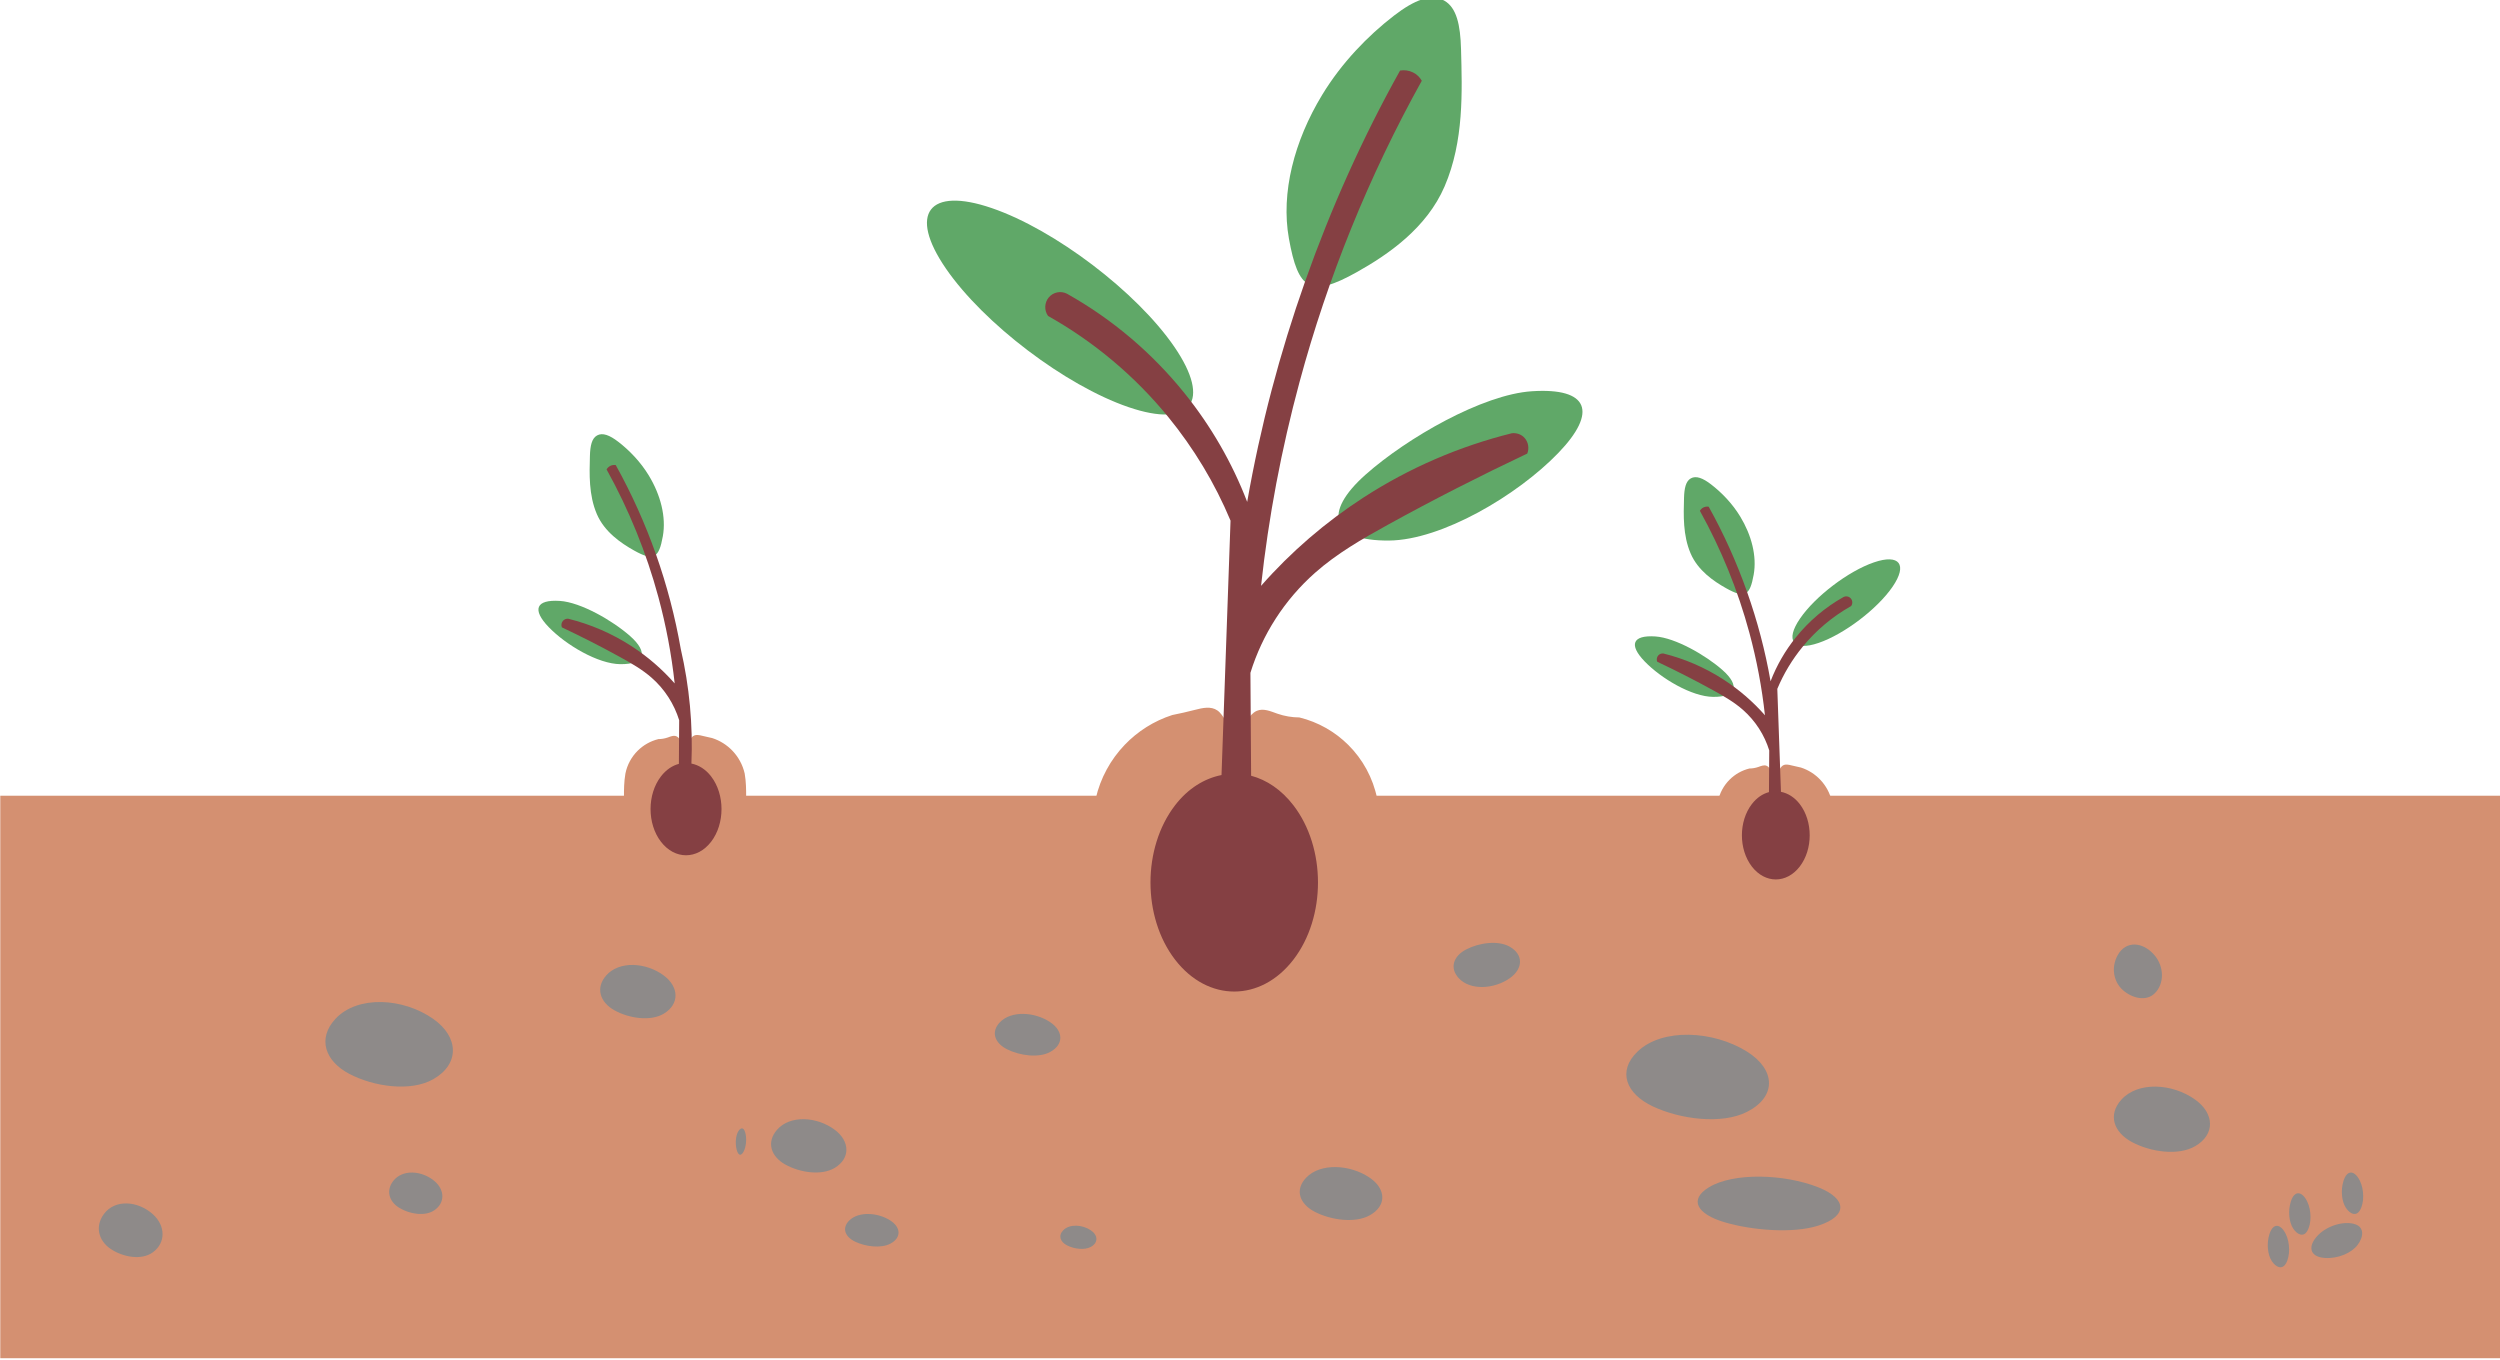 <svg width="119.24mm" height="64.855mm" version="1.1" viewBox="0 0 119.239 64.855" xmlns="http://www.w3.org/2000/svg"><defs><clipPath id="clipPath414-8"><path d="m341.71 380.29h8.496v9.25h-8.496z"/></clipPath><clipPath id="clipPath404-9"><path d="m362.5 343.94h4.886v7.6h-4.886z"/></clipPath><clipPath id="clipPath394"><path d="m365.39 348.34h4.886v7.6h-4.886z"/></clipPath><clipPath id="clipPath384-5"><path d="m137.18 377.58h12.178v9.203h-12.178z"/></clipPath><clipPath id="clipPath374-6"><path d="m199.36 346.42h6.874v5.138h-6.874z"/></clipPath><clipPath id="clipPath364"><path d="m190.51 372.54h10.852v7.631h-10.852z"/></clipPath><clipPath id="clipPath354"><path d="m231.71 350.32h13.161v9.153h-13.161z"/></clipPath><clipPath id="clipPath344"><path d="m341.71 359.53h14.993v10.815h-14.993z"/></clipPath><clipPath id="clipPath334-1"><path d="m372.51 351.14h4.886v7.6h-4.886z"/></clipPath><clipPath id="clipPath318-5"><path d="m369.26 344.23-1.736 5.986 8.884 2.577 1.736-5.986z"/></clipPath><clipPath id="clipPath324-6"><path d="m0 0h841.89v595.28h-841.89z"/></clipPath><clipPath id="clipPath308-3"><path d="m285.47 348.94h21.277v9.25h-21.277z"/></clipPath><clipPath id="clipPath298"><path d="m275.83 363.94h21.277v13.414h-21.277z"/></clipPath><clipPath id="clipPath288-3"><path d="m69.441 345.31h10.613v9.25h-10.613z"/></clipPath><clipPath id="clipPath278-2"><path d="m170.27 346.74h9.225v6.4h-9.225z"/></clipPath><clipPath id="clipPath268"><path d="m155.5 359.14h3.4v5.563h-3.4z"/></clipPath><clipPath id="clipPath258"><path d="m252.5 381.8h10.975v7.966h-10.975z"/></clipPath><clipPath id="clipPath248"><path d="m108.67 351.14h9.188v7.6h-9.188z"/></clipPath><clipPath id="clipPath238-8"><path d="m160.27 356.74h12.178v9.203h-12.178z"/></clipPath><clipPath id="clipPath228-82"><path d="m100.06 368.35h19.225v13.425h-19.225z"/></clipPath><clipPath id="clipPath218"><path d="m131.94 399.6h23.633v54.737h-23.633z"/></clipPath><clipPath id="clipPath202"><path d="m146.22 430.14-15.54 7.79-3.386-6.755 15.54-7.79z"/></clipPath><clipPath id="clipPath208"><path d="m0 0h841.89v595.28h-841.89z"/></clipPath><clipPath id="clipPath186-6"><path d="m150.61 442.49-8.88 17.922-9.565-4.739 8.88-17.922z"/></clipPath><clipPath id="clipPath192-4"><path d="m0 0h841.89v595.28h-841.89z"/></clipPath><clipPath id="clipPath176-6"><path d="m140.4 399.67h18.506v18.183h-18.506z"/></clipPath><clipPath id="clipPath166-8"><path d="m279.95 396.33h28.417v52.382h-28.417z"/></clipPath><clipPath id="clipPath150"><path d="m293.69 425.57-14.925 7.482-3.275-6.533 14.925-7.482z"/></clipPath><clipPath id="clipPath156-2"><path d="m0 0h841.89v595.28h-841.89z"/></clipPath><clipPath id="clipPath134"><path d="m297.88 437.33-8.523 17.202-9.218-4.567 8.523-17.202z"/></clipPath><clipPath id="clipPath140-6"><path d="m0 0h841.89v595.28h-841.89z"/></clipPath><clipPath id="clipPath118"><path d="m312.03 443.84-15.71-11.93 4.757-6.264 15.71 11.93z"/></clipPath><clipPath id="clipPath124"><path d="m0 0h841.89v595.28h-841.89z"/></clipPath><clipPath id="clipPath108"><path d="m288.03 396.4h17.769v17.46h-17.769z"/></clipPath><clipPath id="clipPath98"><path d="m197.32 381.19h67.273v126.48h-67.273z"/></clipPath><clipPath id="clipPath82"><path d="m234.08 451.3 34.248 17.168 6.773-13.512-34.248-17.168z"/></clipPath><clipPath id="clipPath88"><path d="m0 0h841.89v595.28h-841.89z"/></clipPath><clipPath id="clipPath66-97"><path d="m223.73 481.67 19.752 39.867 20.14-9.978-19.752-39.867z"/></clipPath><clipPath id="clipPath72"><path d="m0 0h841.89v595.28h-841.89z"/></clipPath><clipPath id="clipPath50-63"><path d="m187.07 495.03 36.473-27.698-9.974-13.134-36.473 27.698z"/></clipPath><clipPath id="clipPath56-7"><path d="m0 0h841.89v595.28h-841.89z"/></clipPath><clipPath id="clipPath40-7"><path d="m203.67 381.34h40.963v40.199h-40.963z"/></clipPath><clipPath id="clipPath30-78"><path d="m56.128 331.65h340v78.002h-340z"/></clipPath></defs><g transform="translate(66.863 45.396)"><g transform="matrix(.353 0 0 -.353 -87.016 136.81)"><g clip-path="url(#clipPath30-78)"><path d="m57.128 408.65h338v-76.002h-338z" fill="#d49071"/></g></g><g transform="matrix(.353 0 0 -.353 -87.016 136.81)"><g clip-path="url(#clipPath40-7)"><path d="m221.58 420.17c.904-.63 1.197-2.079 2.357-2.185 1.355-.124 1.814 1.641 2.966 2.135.903.387 1.871-.069 2.798-.39.952-.329 1.952-.499 2.959-.504 2.544-.627 4.804-1.928 6.59-3.7 1.958-1.943 3.35-4.453 3.92-7.272.464-2.603.464-5.42.464-7.128s0-4.525-.464-7.128c-.581-2.815-1.971-5.323-3.92-7.272-1.949-1.949-4.457-3.339-7.272-3.92-1.302-.232-2.656-.348-3.9-.406-1.243-.058-2.374-.058-3.228-.058h-1.395c-.854 0-1.985 0-3.228.058s-2.598.174-3.9.406c-2.815.581-5.323 1.971-7.272 3.92s-3.339 4.457-3.92 7.272c-.464 2.603-.464 5.42-.464 7.128s0 4.525.464 7.128c.639 2.792 2.018 5.286 3.92 7.272 1.743 1.82 3.935 3.222 6.426 4.026 1.021.202 2.036.434 3.043.694 1.043.27 2.178.535 3.056-.076z" fill="#d49071"/></g></g><g transform="matrix(.353 0 0 -.353 -87.016 136.81)"><g clip-path="url(#clipPath50-63)"><g clip-path="url(#clipPath56-7)"><path d="m215.75 469.32c5.099-7.426 2.325-11.08-6.197-8.161-8.522 2.918-19.565 11.304-24.664 18.73s-2.325 11.08 6.197 8.161c8.522-2.918 19.565-11.304 24.664-18.73z" fill="#60a868"/></g></g></g><g transform="matrix(.353 0 0 -.353 -87.016 136.81)"><g clip-path="url(#clipPath66-97)"><g clip-path="url(#clipPath72)"><path d="m245.45 514.06c2.764 2.128 5.034 3.009 6.785 2.018 1.661-.94 2.176-3.264 2.263-6.56.15-5.666.416-12.41-2.22-18.538-2.419-5.621-7.591-9.194-11.856-11.582-6.285-3.519-7.928-2.458-9.182 4.549-1.101 6.148.707 13.162 4.494 19.396 2.625 4.321 6.15 7.97 9.716 10.717z" fill="#60a868"/></g></g></g><g transform="matrix(.353 0 0 -.353 -87.016 136.81)"><g clip-path="url(#clipPath82)"><g clip-path="url(#clipPath88)"><path d="m264.06 463.3c7.693.505 8.931-2.788 3.577-8.343-5.525-5.731-15.756-11.762-22.848-11.829-7.828-.075-9.038 3.72-3.168 8.924 5.573 4.941 15.778 10.81 22.439 11.248z" fill="#60a868"/></g></g></g><g transform="matrix(.353 0 0 -.353 -87.016 136.81)"><g clip-path="url(#clipPath98)"><path d="m246.26 506.63c-5.072-9.095-9.34-18.62-12.812-28.438-3.438-9.719-6.07-19.688-7.844-29.844-2.037 5.312-4.901 10.256-8.469 14.688-4.387 5.449-9.772 10.017-15.875 13.438-.843.429-1.862.225-2.469-.5-.592-.707-.629-1.75-.094-2.5 6.207-3.491 11.712-8.11 16.219-13.625 3.474-4.252 6.318-8.966 8.438-14.031l-1.219-34.375c-2.298-.459-4.511-1.79-6.281-4.094-4.421-5.753-4.421-15.091 0-20.844s11.579-5.753 16 0c4.421 5.753 4.421 15.091 0 20.844-1.626 2.116-3.622 3.441-5.719 4l-.094 13.906c1.595 5.154 4.587 9.851 8.75 13.531 2.935 2.595 6.359 4.564 9.812 6.469 6.176 3.406 12.469 6.607 18.844 9.625.281.699.149 1.523-.344 2.094-.422.49-1.075.719-1.719.656-7.13-1.772-13.894-4.696-20.062-8.688-5.134-3.322-9.809-7.343-13.844-11.938 1.012 9.285 2.755 18.483 5.188 27.5 3.833 14.21 9.385 27.883 16.531 40.75-.275.485-.687.88-1.188 1.125-.536.262-1.164.36-1.75.25z" fill="#854043"/></g></g><g transform="matrix(.353 0 0 -.353 -87.016 136.81)"><g clip-path="url(#clipPath108)"><path d="m297.95 412.71c-.366-.255-.484-.841-.954-.884-.548-.05-.734.664-1.2.864-.365.157-.757-.028-1.133-.158-.385-.133-.79-.202-1.198-.204-1.03-.254-1.944-.78-2.667-1.498-.792-.786-1.356-1.802-1.586-2.943-.188-1.054-.188-2.193-.188-2.885s0-1.831.188-2.885c.235-1.139.798-2.154 1.586-2.943.789-.789 1.804-1.351 2.943-1.586.527-.094 1.075-.141 1.578-.164s.961-.024 1.307-.024h.564c.346 0 .803 0 1.307.024s1.052.07 1.578.164c1.139.235 2.154.798 2.943 1.586.789.789 1.351 1.804 1.587 2.943.188 1.054.188 2.193.188 2.885s0 1.831-.188 2.885c-.259 1.13-.817 2.139-1.587 2.943-.706.737-1.593 1.304-2.601 1.629-.413.082-.824.176-1.232.281-.422.109-.881.217-1.237-.031z" fill="#d49071"/></g></g><g transform="matrix(.353 0 0 -.353 -87.016 136.81)"><g clip-path="url(#clipPath118)"><g clip-path="url(#clipPath124)"><path d="m300.31 432.6c-2.064-3.005-.941-4.484 2.508-3.303 3.449 1.181 7.918 4.575 9.982 7.58 2.064 3.005.941 4.484-2.508 3.303s-7.918-4.575-9.982-7.58z" fill="#60a868"/></g></g></g><g transform="matrix(.353 0 0 -.353 -87.016 136.81)"><g clip-path="url(#clipPath134)"><g clip-path="url(#clipPath140-6)"><path d="m288.29 450.71c-1.118.862-2.038 1.218-2.746.817-.672-.381-.88-1.321-.916-2.655-.061-2.293-.169-5.023.899-7.503.979-2.275 3.072-3.721 4.798-4.688 2.544-1.424 3.208-.995 3.716 1.841.446 2.488-.286 5.327-1.819 7.85-1.062 1.748-2.489 3.226-3.932 4.337z" fill="#60a868"/></g></g></g><g transform="matrix(.353 0 0 -.353 -87.016 136.81)"><g clip-path="url(#clipPath150)"><g clip-path="url(#clipPath156-2)"><path d="m280.76 430.17c-3.113.204-3.615-1.129-1.448-3.377 2.236-2.32 6.377-4.76 9.247-4.788 3.168-.03 3.658 1.506 1.282 3.612-2.256 2-6.386 4.375-9.082 4.552z" fill="#60a868"/></g></g></g><g transform="matrix(.353 0 0 -.353 -87.016 136.81)"><g clip-path="url(#clipPath166-8)"><path d="m287.96 447.7c2.053-3.681 3.78-7.536 5.186-11.509 1.391-3.934 2.457-7.968 3.175-12.078.824 2.15 1.984 4.151 3.428 5.944 1.776 2.205 3.955 4.054 6.425 5.438.341.174.753.091.999-.202.239-.286.255-.708.038-1.012-2.512-1.413-4.74-3.283-6.564-5.514-1.406-1.721-2.557-3.629-3.415-5.679l.493-13.912c.93-.186 1.826-.725 2.542-1.657 1.789-2.328 1.789-6.107 0-8.436-1.789-2.328-4.686-2.328-6.476 0s-1.789 6.107 0 8.436c.658.857 1.466 1.393 2.314 1.619l.038 5.628c-.646 2.086-1.857 3.987-3.541 5.476-1.188 1.05-2.574 1.847-3.971 2.618-2.499 1.379-5.046 2.674-7.627 3.895-.114.283-.06.616.139.847.171.198.435.291.696.266 2.886-.717 5.623-1.901 8.12-3.516 2.078-1.345 3.97-2.972 5.603-4.831-.41 3.758-1.115 7.48-2.099 11.13-1.551 5.751-3.798 11.285-6.691 16.492.111.196.278.356.481.455.217.106.471.146.708.101z" fill="#854043"/></g></g><g transform="matrix(.353 0 0 -.353 -87.016 136.81)"><g clip-path="url(#clipPath176-6)"><path d="m150.74 416.7c-.383-.267-.507-.881-.998-.926-.574-.053-.768.695-1.256.904-.383.164-.793-.029-1.185-.165-.403-.139-.827-.211-1.254-.213-1.078-.266-2.035-.817-2.792-1.568-.83-.823-1.419-1.887-1.661-3.081-.197-1.103-.197-2.296-.197-3.02 0-.724 0-1.917.197-3.02.246-1.193.835-2.255 1.661-3.081.826-.826 1.888-1.415 3.081-1.661.551-.098 1.125-.147 1.652-.172.527-.025 1.006-.025 1.368-.025h.591c.362 0 .841 0 1.368.025s1.101.074 1.652.172c1.193.246 2.255.835 3.081 1.661.826.826 1.415 1.888 1.661 3.081.197 1.103.197 2.296.197 3.02 0 .724 0 1.917-.197 3.02-.271 1.183-.855 2.239-1.661 3.081-.738.771-1.667 1.365-2.723 1.706-.432.086-.862.184-1.289.294-.442.114-.923.227-1.294-.032z" fill="#d49071"/></g></g><g transform="matrix(.353 0 0 -.353 -87.016 136.81)"><g clip-path="url(#clipPath186-6)"><g clip-path="url(#clipPath192-4)"><path d="m140.63 456.47c-1.171.902-2.133 1.275-2.875.855-.704-.398-.922-1.383-.959-2.779-.064-2.401-.176-5.257.941-7.854 1.025-2.381 3.216-3.895 5.023-4.907 2.662-1.491 3.358-1.041 3.89 1.927.466 2.605-.299 5.576-1.904 8.217-1.112 1.83-2.606 3.377-4.116 4.54z" fill="#60a868"/></g></g></g><g transform="matrix(.353 0 0 -.353 -87.016 136.81)"><g clip-path="url(#clipPath202)"><g clip-path="url(#clipPath208)"><path d="m132.74 434.97c-3.259.214-3.784-1.181-1.515-3.534 2.341-2.428 6.675-4.983 9.679-5.011 3.316-.032 3.829 1.576 1.342 3.781-2.361 2.093-6.684 4.58-9.506 4.765z" fill="#60a868"/></g></g></g><g transform="matrix(.353 0 0 -.353 -87.016 136.81)"><g clip-path="url(#clipPath218)"><path d="m140.29 453.32c2.142-3.858 3.957-7.888 5.428-12.047 1.473-4.166 2.595-8.448 3.355-12.801.584-2.531.997-5.099 1.238-7.686.241-2.59.308-5.193.2-7.792.974-.194 1.911-.758 2.661-1.734 1.873-2.437 1.873-6.393 0-8.83s-4.905-2.437-6.778 0-1.873 6.393 0 8.83c.689.897 1.535 1.458 2.423 1.695l.04 5.891c-.676 2.183-1.941 4.176-3.707 5.732-1.25 1.101-2.7 1.936-4.157 2.74-2.617 1.444-5.279 2.804-7.983 4.078-.125.299-.069.643.146.887.182.207.454.311.728.278 3.017-.75 5.888-1.994 8.499-3.68 2.179-1.408 4.152-3.109 5.865-5.057-.431 3.934-1.166 7.829-2.198 11.65-1.625 6.017-3.977 11.814-7.003 17.264.117.205.292.371.503.477.229.114.489.151.741.106z" fill="#854043"/></g></g><g transform="matrix(.353 0 0 -.353 -87.016 136.81)"><g clip-path="url(#clipPath228-82)"><path d="m115.62 378.5c3.478-2.435 3.618-6.106 0-8.159-3.036-1.723-8.002-1.019-11.335.728-3.272 1.716-4.344 4.771-1.875 7.431 2.973 3.203 9.127 2.859 13.21 0z" fill="#8e8a89"/></g></g><g transform="matrix(.353 0 0 -.353 -87.016 136.81)"><g clip-path="url(#clipPath238-8)"><path d="m169.88 363.51c2.055-1.535 2.138-3.849 0-5.144-1.794-1.086-4.728-.643-6.698.459-1.934 1.082-2.567 3.008-1.108 4.685 1.756 2.019 5.394 1.802 7.806 0z" fill="#8e8a89"/></g></g><g transform="matrix(.353 0 0 -.353 -87.016 136.81)"><g clip-path="url(#clipPath248)"><path d="m115.75 356.62c1.451-1.194 1.51-2.993 0-3.999-1.267-.844-3.339-.5-4.73.357-1.365.841-1.813 2.339-.782 3.642 1.24 1.57 3.809 1.401 5.512 0z" fill="#8e8a89"/></g></g><g transform="matrix(.353 0 0 -.353 -87.016 136.81)"><g clip-path="url(#clipPath258)"><path d="m261.08 383.99c1.812 1.272 1.885 3.188 0 4.26-1.582.899-4.169.532-5.906-.38-1.705-.896-2.263-2.491-.977-3.88 1.549-1.672 4.756-1.493 6.883 0z" fill="#8e8a89"/></g></g><g transform="matrix(.353 0 0 -.353 -87.016 136.81)"><g clip-path="url(#clipPath268)"><path d="m157.69 360.85c.283.759.294 1.904 0 2.544-.247.537-.65.318-.921-.227-.266-.535-.353-1.488-.152-2.317.242-.999.742-.891 1.074 0z" fill="#8e8a89"/></g></g><g transform="matrix(.353 0 0 -.353 -87.016 136.81)"><g clip-path="url(#clipPath278-2)"><path d="m177.38 351.26c1.459-.938 1.518-2.352 0-3.142-1.273-.663-3.357-.393-4.754.28-1.373.661-1.822 1.837-.786 2.862 1.247 1.233 3.829 1.101 5.541 0z" fill="#8e8a89"/></g></g><g transform="matrix(.353 0 0 -.353 -87.016 136.81)"><g clip-path="url(#clipPath288-3)"><path d="m77.723 352.12c1.739-1.545 1.809-3.875 0-5.178-1.518-1.093-4.001-.647-5.667.462-1.636 1.089-2.172 3.028-.938 4.715 1.486 2.032 4.564 1.814 6.605 0z" fill="#8e8a89"/></g></g><g transform="matrix(.353 0 0 -.353 -87.016 136.81)"><g clip-path="url(#clipPath298)"><path d="m293.13 374.08c3.892-2.433 4.049-6.1 0-8.151-3.397-1.721-8.955-1.018-12.685.728-3.662 1.714-4.861 4.767-2.098 7.424 3.327 3.2 10.215 2.856 14.783 0z" fill="#8e8a89"/></g></g><g transform="matrix(.353 0 0 -.353 -87.016 136.81)"><g clip-path="url(#clipPath308-3)"><path d="m302.77 355.74c3.892-1.545 4.049-3.875 0-5.178-3.397-1.093-8.955-.647-12.685.462-3.662 1.089-4.861 3.028-2.098 4.715 3.327 2.032 10.215 1.814 14.783 0z" fill="#8e8a89"/></g></g><g transform="matrix(.353 0 0 -.353 -87.016 136.81)"><g clip-path="url(#clipPath318-5)"><g clip-path="url(#clipPath324-6)"><path d="m370.33 349.31c1.246 1.251 3.474 1.933 4.973 1.442 1.258-.412 1.169-1.708.332-2.804-.822-1.076-2.61-1.869-4.4-1.756-2.155.136-2.367 1.649-.904 3.118z" fill="#8e8a89"/></g></g></g><g transform="matrix(.353 0 0 -.353 -87.016 136.81)"><g clip-path="url(#clipPath334-1)"><path d="m375.95 356.62c.583-1.194.606-2.993 0-3.999-.509-.844-1.341-.5-1.899.357-.548.841-.728 2.339-.314 3.642.498 1.57 1.529 1.401 2.213 0z" fill="#8e8a89"/></g></g><g transform="matrix(.353 0 0 -.353 -87.016 136.81)"><g clip-path="url(#clipPath344)"><path d="m353.69 367.59c2.623-1.879 2.729-4.711 0-6.295-2.29-1.329-6.036-.787-8.549.562-2.468 1.324-3.276 3.681-1.414 5.734 2.242 2.471 6.885 2.206 9.964 0z" fill="#8e8a89"/></g></g><g transform="matrix(.353 0 0 -.353 -87.016 136.81)"><g clip-path="url(#clipPath354)"><path d="m242.14 357.05c2.253-1.525 2.344-3.823 0-5.108-1.967-1.079-5.185-.638-7.344.456-2.12 1.074-2.814 2.987-1.215 4.652 1.926 2.005 5.914 1.79 8.559 0z" fill="#8e8a89"/></g></g><g transform="matrix(.353 0 0 -.353 -87.016 136.81)"><g clip-path="url(#clipPath364)"><path d="m198.99 378.05c1.787-1.2 1.859-3.01 0-4.022-1.56-.849-4.112-.502-5.825.359-1.682.846-2.232 2.352-.964 3.663 1.528 1.579 4.691 1.409 6.788 0z" fill="#8e8a89"/></g></g><g transform="matrix(.353 0 0 -.353 -87.016 136.81)"><g clip-path="url(#clipPath374-6)"><path d="m204.48 349.93c.984-.669 1.024-1.677 0-2.241-.859-.473-2.264-.28-3.207.2-.926.471-1.229 1.31-.53 2.041.841.879 2.583.785 3.738 0z" fill="#8e8a89"/></g></g><g transform="matrix(.353 0 0 -.353 -87.016 136.81)"><g clip-path="url(#clipPath384-5)"><path d="m146.79 384.35c2.055-1.535 2.138-3.85 0-5.144-1.794-1.086-4.728-.643-6.698.459-1.934 1.082-2.567 3.008-1.108 4.685 1.756 2.019 5.393 1.802 7.806 0z" fill="#8e8a89"/></g></g><g transform="matrix(.353 0 0 -.353 -87.016 136.81)"><g clip-path="url(#clipPath394)"><path d="m368.83 353.82c.583-1.194.606-2.993 0-3.999-.509-.844-1.341-.5-1.899.357-.548.841-.728 2.339-.314 3.642.498 1.57 1.529 1.401 2.213 0z" fill="#8e8a89"/></g></g><g transform="matrix(.353 0 0 -.353 -87.016 136.81)"><g clip-path="url(#clipPath404-9)"><path d="m365.94 349.42c.583-1.194.606-2.993 0-3.999-.509-.844-1.341-.5-1.899.357-.548.841-.728 2.338-.314 3.642.498 1.57 1.529 1.401 2.213 0z" fill="#8e8a89"/></g></g><g transform="matrix(.353 0 0 -.353 -87.016 136.81)"><g clip-path="url(#clipPath414-8)"><path d="m348.2 387.1c1.312-1.545 1.365-3.875 0-5.178-1.145-1.093-3.018-.647-4.275.462-1.234 1.089-1.638 3.028-.707 4.715 1.121 2.032 3.442 1.814 4.982 0z" fill="#8e8a89"/></g></g></g></svg>
